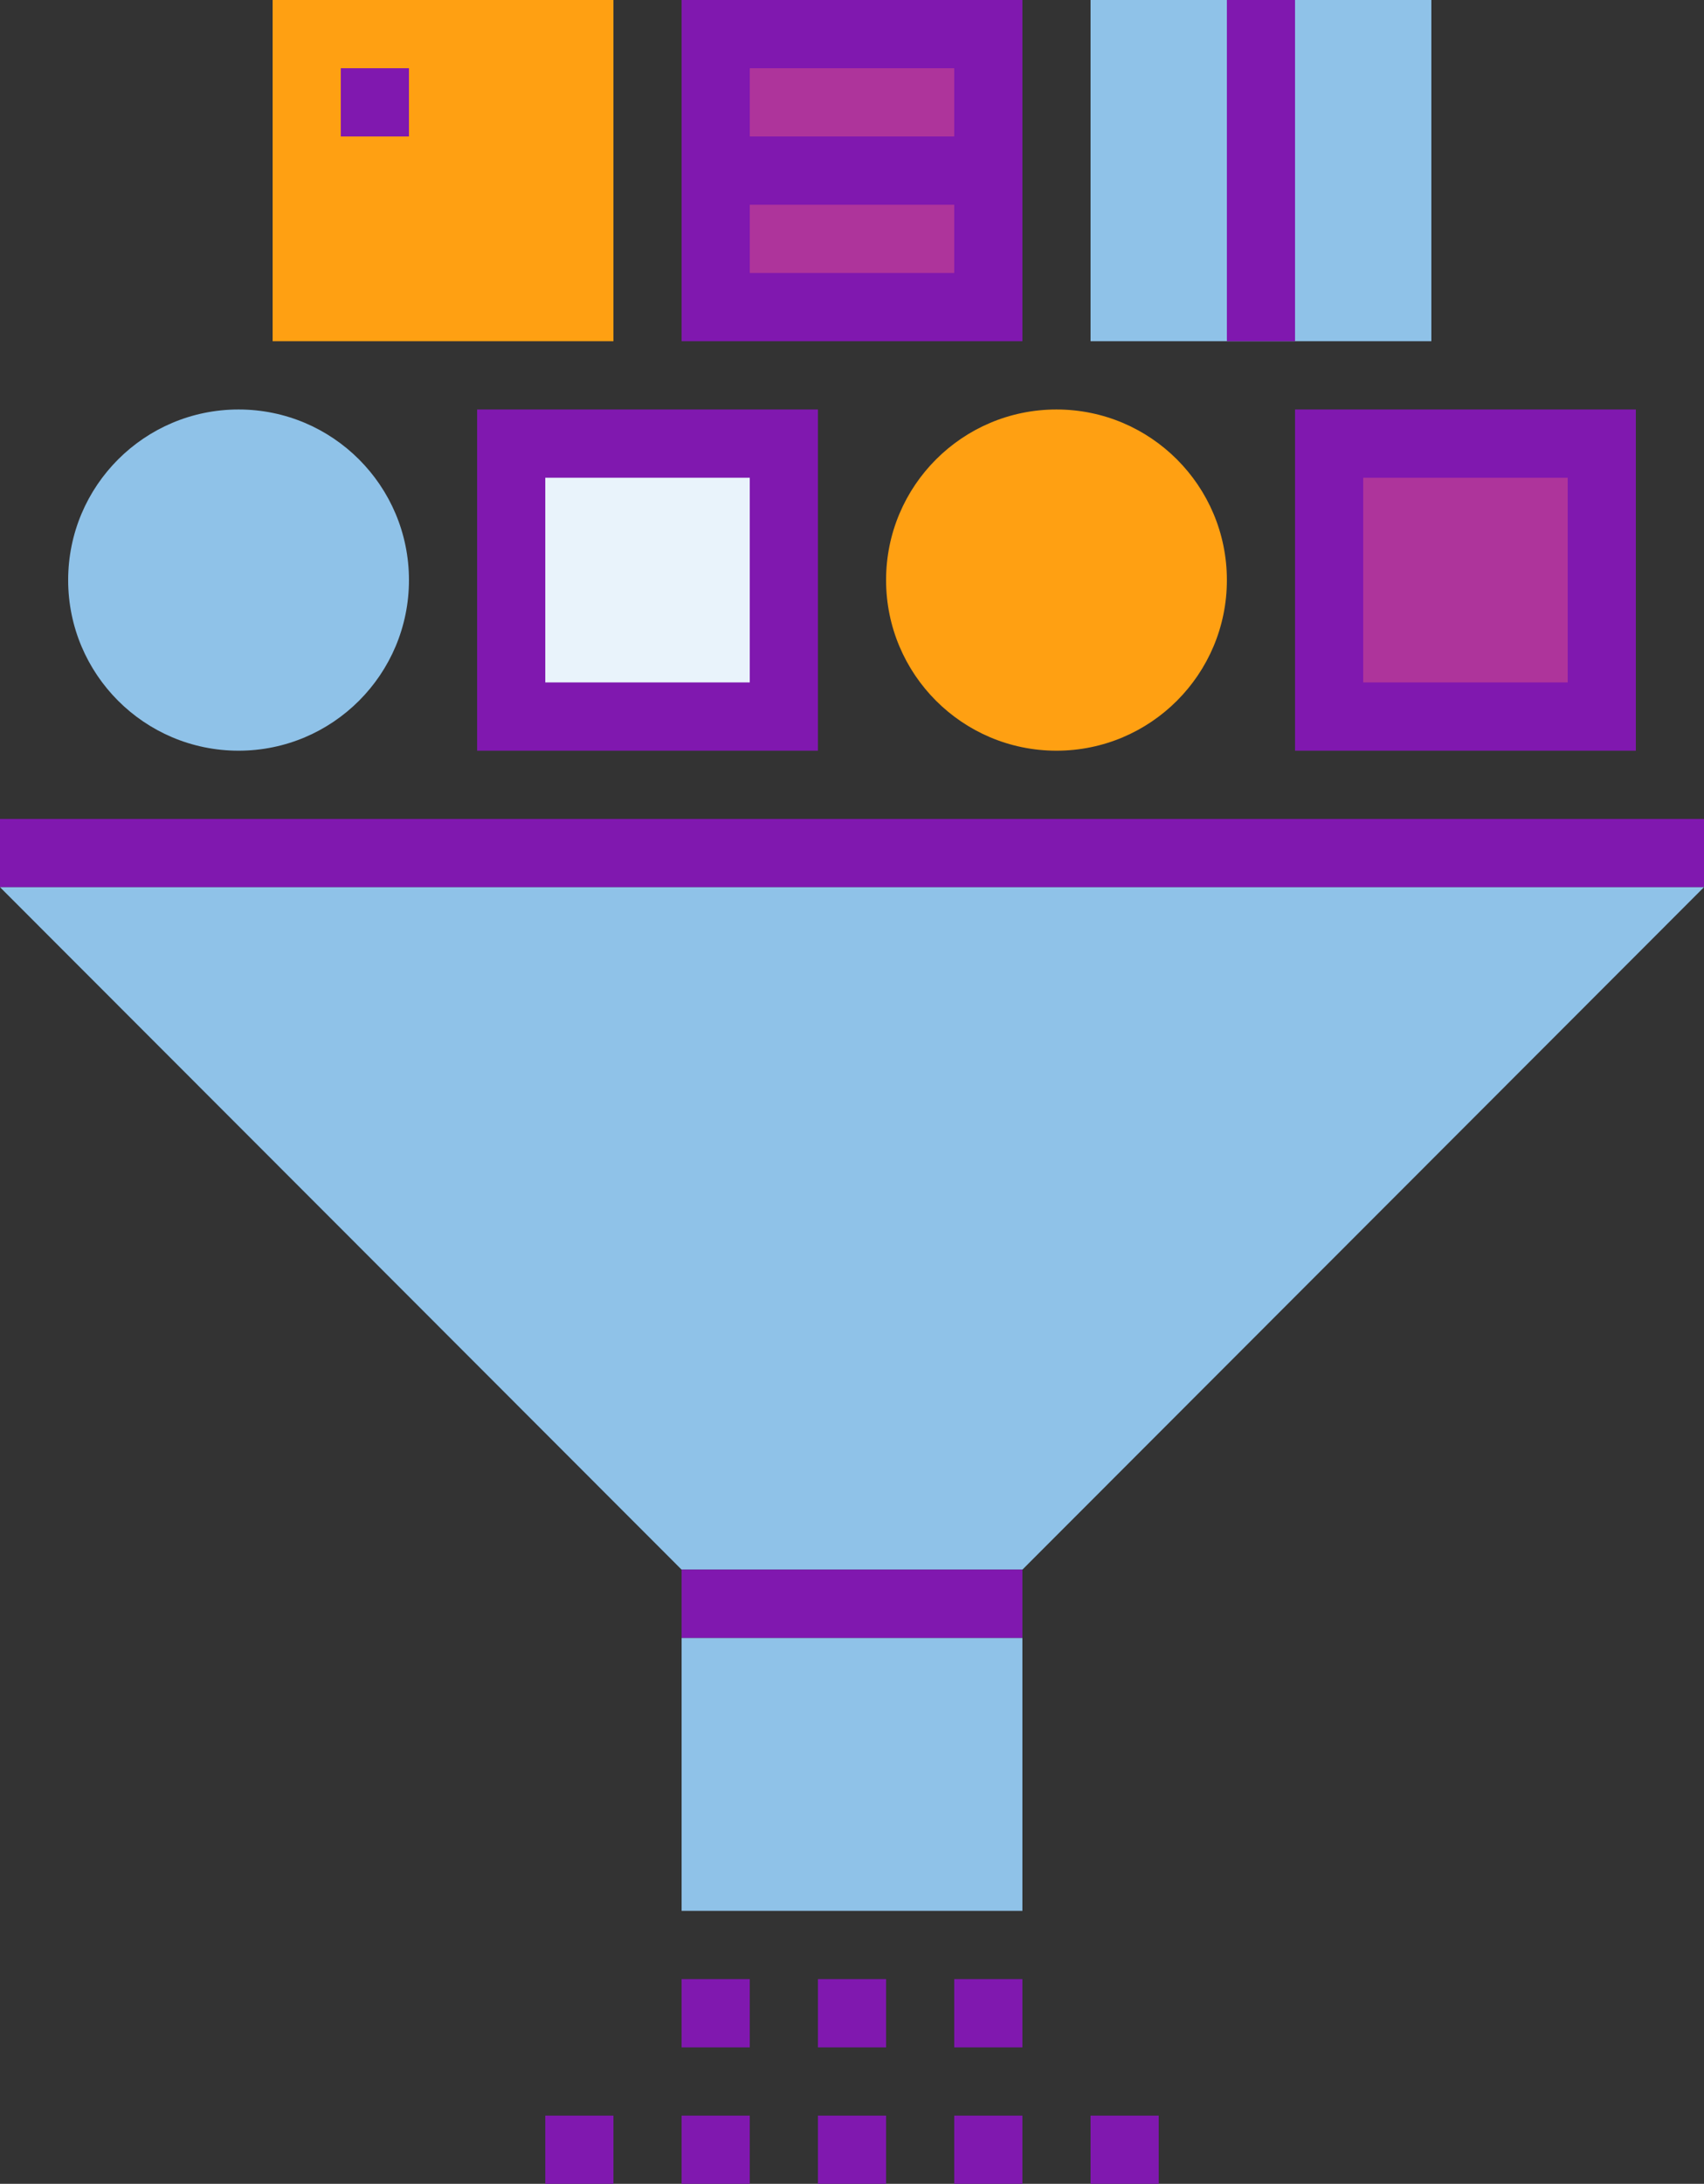 <svg width="57" height="73" viewBox="0 0 57 73" fill="none" xmlns="http://www.w3.org/2000/svg">
<rect x="0" y="0" width="57" height="73" fill="#333333" stroke="none"/>
<g clip-path="url(#clip0_235_282)">
<path d="M26.22 14.828H17.1V23.953H26.22V14.828Z" fill="#E9F3FB"/>
<path d="M53.58 14.828H44.46V23.953H53.58V14.828Z" fill="#AE349B"/>
<path d="M33.06 1.141H23.94V10.266H33.06V1.141Z" fill="#AE349B"/>
<path d="M54.72 25.094H43.32V13.688H54.72V25.094ZM45.6 22.812H52.44V15.969H45.6V22.812Z" fill="#8018AF"/>
<path d="M34.2 11.406H22.8V0H34.2V11.406ZM25.08 9.125H31.92V2.281H25.08V9.125Z" fill="#8018AF"/>
<path d="M27.36 25.094H15.96V13.688H27.36V25.094ZM18.24 22.812H25.08V15.969H18.24V22.812Z" fill="#8018AF"/>
<path d="M7.98 25.094C11.128 25.094 13.68 22.54 13.68 19.391C13.68 16.241 11.128 13.688 7.98 13.688C4.832 13.688 2.28 16.241 2.28 19.391C2.28 22.54 4.832 25.094 7.98 25.094Z" fill="#8FC2E8"/>
<path d="M35.34 25.094C38.488 25.094 41.04 22.54 41.04 19.391C41.04 16.241 38.488 13.688 35.34 13.688C32.192 13.688 29.64 16.241 29.64 19.391C29.64 22.54 32.192 25.094 35.34 25.094Z" fill="#FFA012"/>
<path d="M47.88 0H36.48V11.406H47.88V0Z" fill="#8FC2E8"/>
<path d="M20.52 0H9.12V11.406H20.52V0Z" fill="#FFA012"/>
<path d="M33.06 4.562H23.94V6.844H33.06V4.562Z" fill="#8018AF"/>
<path d="M43.32 0H41.04V11.406H43.32V0Z" fill="#8018AF"/>
<path d="M13.68 2.281H11.4V4.562H13.68V2.281Z" fill="#8018AF"/>
<path d="M57 27.375H0V29.656H57V27.375Z" fill="#8018AF"/>
<path d="M29.64 70.719H27.36V73H29.64V70.719Z" fill="#8018AF"/>
<path d="M34.2 70.719H31.92V73H34.2V70.719Z" fill="#8018AF"/>
<path d="M38.76 70.719H36.48V73H38.76V70.719Z" fill="#8018AF"/>
<path d="M20.52 70.719H18.24V73H20.52V70.719Z" fill="#8018AF"/>
<path d="M25.08 70.719H22.8V73H25.08V70.719Z" fill="#8018AF"/>
<path d="M29.64 66.156H27.36V68.438H29.64V66.156Z" fill="#8018AF"/>
<path d="M34.2 66.156H31.92V68.438H34.2V66.156Z" fill="#8018AF"/>
<path d="M25.08 66.156H22.8V68.438H25.08V66.156Z" fill="#8018AF"/>
<path d="M57 29.656L34.2 52.469H22.8L0 29.656H57Z" fill="#8FC2E8"/>
<path d="M34.2 54.75H22.8V63.875H34.2V54.75Z" fill="#8FC2E8"/>
<path d="M34.2 52.469H22.8V54.75H34.2V52.469Z" fill="#8018AF"/>
</g>
<defs>
<clipPath id="clip0_235_282">
<rect width="57" height="73" fill="white"/>
</clipPath>
</defs>
</svg>
